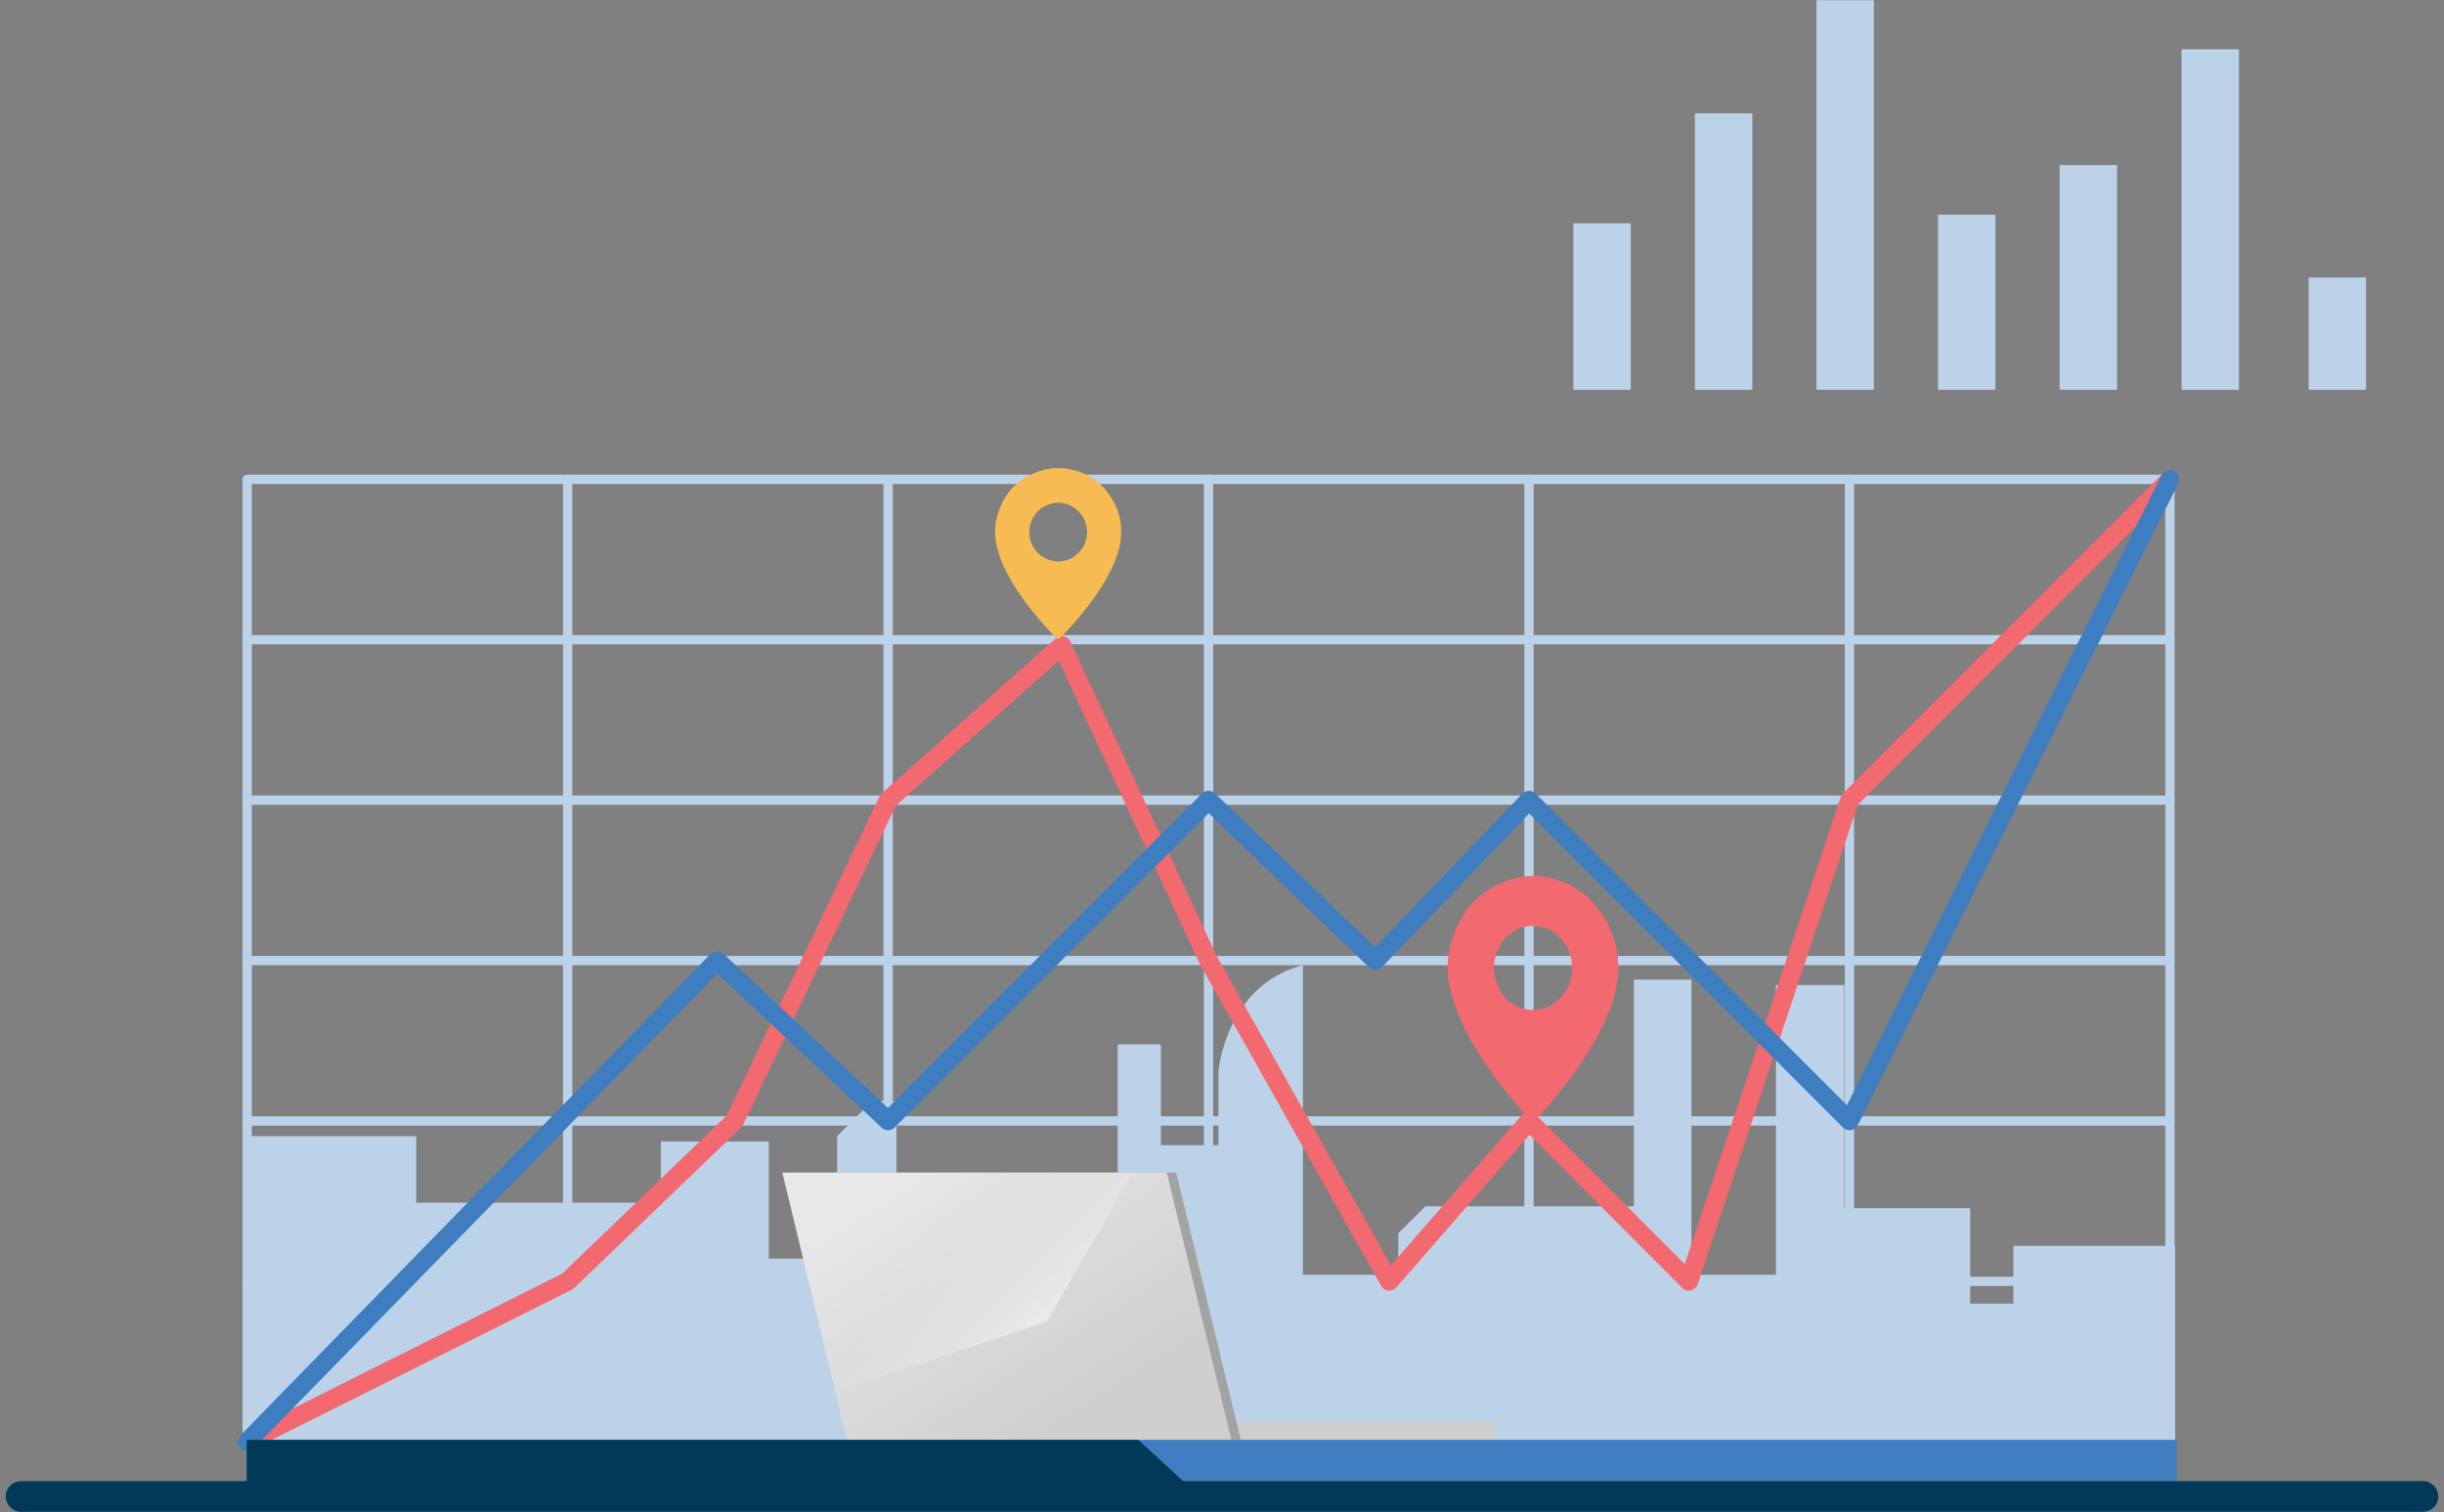 <svg width="370" height="229" viewBox="0 0 370 229" fill="none" xmlns="http://www.w3.org/2000/svg">
<rect x="0" y="0" width="370" height="229" fill="#808080" stroke="none"/>
<path d="M37.156 172.042H63.019V182.123H100.05V172.858H116.389V190.571H126.736V172.042L132.046 166.726H135.725V197.112H143.891V182.665H150.967V193.021H169.212V158.144H175.746V173.407H184.46V162.235C184.46 162.235 185.551 149.154 197.255 146.155V193.028H211.687V186.763L215.774 182.672H247.355V148.337H256.069V193.028H268.863V149.154H279.21V182.947H298.271V197.393H304.805V188.67H329.31V219.19H37.156V172.042Z" fill="#BCD2E9"/>
<path d="M328.508 219.021H37.422C37.035 219.021 36.719 218.704 36.719 218.318V72.582C36.719 72.196 37.035 71.879 37.422 71.879H328.508C328.895 71.879 329.211 72.196 329.211 72.582V218.318C329.211 218.704 328.895 219.021 328.508 219.021ZM38.125 217.615H327.805V73.285H38.125V217.615Z" fill="#BCD2E9"/>
<path d="M328.508 194.73H37.422C37.035 194.73 36.719 194.414 36.719 194.028C36.719 193.641 37.035 193.325 37.422 193.325H328.508C328.895 193.325 329.211 193.641 329.211 194.028C329.211 194.414 328.895 194.73 328.508 194.73Z" fill="#BCD2E9"/>
<path d="M328.508 170.444H37.422C37.035 170.444 36.719 170.128 36.719 169.742C36.719 169.355 37.035 169.039 37.422 169.039H328.508C328.895 169.039 329.211 169.355 329.211 169.742C329.211 170.128 328.895 170.444 328.508 170.444Z" fill="#BCD2E9"/>
<path d="M328.508 146.155H37.422C37.035 146.155 36.719 145.839 36.719 145.452C36.719 145.066 37.035 144.75 37.422 144.75H328.508C328.895 144.75 329.211 145.066 329.211 145.452C329.211 145.839 328.895 146.155 328.508 146.155Z" fill="#BCD2E9"/>
<path d="M328.508 121.864H37.422C37.035 121.864 36.719 121.548 36.719 121.162C36.719 120.775 37.035 120.459 37.422 120.459H328.508C328.895 120.459 329.211 120.775 329.211 121.162C329.211 121.548 328.895 121.864 328.508 121.864Z" fill="#BCD2E9"/>
<path d="M328.508 97.575H37.422C37.035 97.575 36.719 97.258 36.719 96.872C36.719 96.486 37.035 96.169 37.422 96.169H328.508C328.895 96.169 329.211 96.486 329.211 96.872C329.211 97.258 328.895 97.575 328.508 97.575Z" fill="#BCD2E9"/>
<path d="M279.992 219.021C279.605 219.021 279.289 218.704 279.289 218.318V72.582C279.289 72.196 279.605 71.879 279.992 71.879C280.379 71.879 280.695 72.196 280.695 72.582V218.318C280.695 218.704 280.379 219.021 279.992 219.021Z" fill="#BCD2E9"/>
<path d="M231.477 219.021C231.09 219.021 230.773 218.704 230.773 218.318V72.582C230.773 72.196 231.09 71.879 231.477 71.879C231.863 71.879 232.18 72.196 232.18 72.582V218.318C232.18 218.704 231.863 219.021 231.477 219.021Z" fill="#BCD2E9"/>
<path d="M182.965 219.021C182.578 219.021 182.262 218.704 182.262 218.318V72.582C182.262 72.196 182.578 71.879 182.965 71.879C183.351 71.879 183.668 72.196 183.668 72.582V218.318C183.668 218.704 183.351 219.021 182.965 219.021Z" fill="#BCD2E9"/>
<path d="M134.449 219.021C134.062 219.021 133.746 218.704 133.746 218.318V72.582C133.746 72.196 134.062 71.879 134.449 71.879C134.836 71.879 135.152 72.196 135.152 72.582V218.318C135.152 218.704 134.836 219.021 134.449 219.021Z" fill="#BCD2E9"/>
<path d="M85.937 219.021C85.551 219.021 85.234 218.704 85.234 218.318V72.582C85.234 72.196 85.551 71.879 85.937 71.879C86.324 71.879 86.641 72.196 86.641 72.582V218.318C86.641 218.704 86.324 219.021 85.937 219.021Z" fill="#BCD2E9"/>
<path d="M37.423 219.724C36.907 219.724 36.411 219.439 36.165 218.947C35.817 218.252 36.098 217.408 36.791 217.061L85.113 192.866L110.033 168.902L133.179 120.554C133.259 120.386 133.372 120.235 133.512 120.112L159.821 96.686C160.152 96.391 160.605 96.268 161.041 96.359C161.477 96.451 161.843 96.739 162.033 97.143L184.215 144.809L210.569 191.604L230.417 168.818C230.674 168.523 231.039 168.351 231.429 168.337C231.827 168.319 232.199 168.474 232.474 168.751L255.056 191.425L278.658 120.719C278.729 120.512 278.845 120.326 278.996 120.171L327.511 71.592C328.06 71.043 328.949 71.04 329.501 71.592C330.049 72.14 330.053 73.028 329.501 73.58L281.221 121.924L257.004 194.478C256.849 194.942 256.466 195.29 255.991 195.402C255.517 195.514 255.018 195.37 254.673 195.026L231.549 171.808L211.385 194.959C211.086 195.304 210.636 195.479 210.183 195.434C209.729 195.388 209.325 195.124 209.1 194.724L181.74 146.144C181.722 146.113 181.705 146.081 181.691 146.049L160.282 100.048L135.597 122.03L112.466 170.353C112.392 170.504 112.294 170.641 112.171 170.761L86.913 195.051C86.811 195.149 86.695 195.23 86.568 195.293L38.053 219.576C37.849 219.678 37.634 219.724 37.423 219.724Z" fill="#F26970"/>
<path d="M37.424 219.722C37.069 219.722 36.714 219.589 36.443 219.322C35.888 218.781 35.877 217.889 36.419 217.334L107.556 144.464C108.09 143.916 108.965 143.898 109.524 144.422L134.42 167.777L181.972 120.163C182.514 119.622 183.389 119.612 183.944 120.142L208.179 143.455L230.467 120.184C230.727 119.91 231.089 119.756 231.469 119.752C231.834 119.752 232.21 119.896 232.478 120.163L279.612 167.359L327.252 71.952C327.6 71.257 328.444 70.976 329.14 71.323C329.836 71.671 330.117 72.514 329.769 73.21L281.253 170.366C281.049 170.77 280.666 171.055 280.22 171.125C279.773 171.199 279.32 171.051 279 170.732L231.5 123.171L209.23 146.421C208.97 146.691 208.615 146.846 208.243 146.853C207.877 146.863 207.508 146.719 207.237 146.459L182.981 123.128L135.443 170.732C134.905 171.269 134.04 171.283 133.485 170.763L108.6 147.418L38.429 219.301C38.155 219.582 37.79 219.726 37.424 219.726V219.722Z" fill="#3E7DC0"/>
<g clip-path="url(#clip0_22_5247)">
<path d="M232.292 169.741H231.889C231.768 169.62 231.646 169.501 231.528 169.375C229.059 166.735 226.788 163.912 224.751 160.873C223.004 158.266 221.456 155.535 220.354 152.533C219.268 149.577 218.764 146.541 219.524 143.407C220.828 138.03 223.999 134.582 228.976 133.091C229.704 132.874 230.469 132.801 231.216 132.662C231.799 132.662 232.382 132.662 232.965 132.662C233.163 132.69 233.361 132.718 233.559 132.747C237.641 133.343 240.835 135.478 243.04 139.226C244.667 141.99 245.283 145.03 244.888 148.288C244.623 150.475 243.918 152.513 243.033 154.485C241.667 157.527 239.913 160.305 237.973 162.952C236.217 165.348 234.343 167.631 232.293 169.741H232.292ZM238.011 146.568C238 143.039 235.343 140.182 232.083 140.196C228.791 140.21 226.163 143.067 226.172 146.62C226.181 150.116 228.868 152.957 232.15 152.939C235.373 152.921 238.022 150.041 238.012 146.568H238.011Z" fill="#F26970"/>
</g>
<g clip-path="url(#clip1_22_5247)">
<path d="M160.347 96.724H160.049C159.96 96.639 159.869 96.556 159.782 96.468C157.957 94.629 156.279 92.661 154.773 90.543C153.481 88.726 152.338 86.822 151.523 84.73C150.72 82.669 150.348 80.553 150.91 78.37C151.873 74.622 154.217 72.218 157.896 71.179C158.434 71.028 158.999 70.977 159.551 70.88C159.982 70.88 160.413 70.88 160.844 70.88C160.991 70.9 161.137 70.919 161.283 70.94C164.301 71.355 166.661 72.843 168.291 75.455C169.493 77.382 169.949 79.5 169.657 81.771C169.461 83.295 168.94 84.716 168.286 86.09C167.276 88.211 165.98 90.147 164.546 91.992C163.248 93.661 161.863 95.252 160.348 96.724H160.347ZM164.574 80.572C164.566 78.112 162.602 76.122 160.193 76.131C157.759 76.141 155.817 78.132 155.823 80.609C155.83 83.046 157.816 85.025 160.242 85.013C162.624 85 164.582 82.993 164.574 80.572H164.574Z" fill="#F6BB53"/>
</g>
<path d="M226.344 215.304H185.684V218.022H226.344V215.304Z" fill="#CFCFCF"/>
<path d="M178.062 177.559H119.859L129.636 218.022H187.839L178.062 177.559Z" fill="#A3A3A3"/>
<path d="M176.641 177.559H118.438L128.214 218.022H186.417L176.641 177.559Z" fill="url(#paint0_linear_22_5247)"/>
<path opacity="0.53" d="M126.47 210.789L158.478 200.12L171.447 177.559H118.438L126.47 210.789Z" fill="url(#paint1_linear_22_5247)"/>
<path d="M329.503 218.03H37.363V224.948H329.503V218.03Z" fill="#3E7DC0"/>
<path d="M172.322 218.03H37.363V224.948H179.831C177.268 222.585 174.752 220.269 172.322 218.03Z" fill="#023958"/>
<path d="M366.811 224.28H3.191C1.907 224.28 0.867 225.321 0.867 226.604C0.867 227.887 1.907 228.927 3.191 228.927H366.811C368.094 228.927 369.134 227.887 369.134 226.604C369.134 225.321 368.094 224.28 366.811 224.28Z" fill="#023958"/>
<g clip-path="url(#clip2_22_5247)">
<path d="M246.881 33.809H238.195V59.026H246.881V33.809Z" fill="#BCD2E9"/>
<path d="M358.197 42.013H349.512V59.025H358.197V42.013Z" fill="#BCD2E9"/>
<path d="M283.686 0.025H275V59.025H283.686V0.025Z" fill="#BCD2E9"/>
<path d="M302.088 32.507H293.402V59.028H302.088V32.507Z" fill="#BCD2E9"/>
<path d="M320.494 25.001H311.809V59.028H320.494V25.001Z" fill="#BCD2E9"/>
<path d="M265.283 17.16H256.598V59.026H265.283V17.16Z" fill="#BCD2E9"/>
<path d="M338.959 7.461H330.273V59.026H338.959V7.461Z" fill="#BCD2E9"/>
</g>
<defs>
<linearGradient id="paint0_linear_22_5247" x1="162.824" y1="214.29" x2="138.891" y2="176.604" gradientUnits="userSpaceOnUse">
<stop stop-color="#CFCFCF"/>
<stop offset="1" stop-color="#E8E8E8"/>
</linearGradient>
<linearGradient id="paint1_linear_22_5247" x1="140.145" y1="184.037" x2="156.639" y2="202.857" gradientUnits="userSpaceOnUse">
<stop stop-color="#CFCFCF" stop-opacity="0"/>
<stop offset="1" stop-color="white"/>
</linearGradient>
<clipPath id="clip0_22_5247">
<rect width="25.843" height="37.079" fill="white" transform="translate(219.16 132.662)"/>
</clipPath>
<clipPath id="clip1_22_5247">
<rect width="19.101" height="25.843" fill="white" transform="translate(150.641 70.88)"/>
</clipPath>
<clipPath id="clip2_22_5247">
<rect width="120" height="59" fill="white" transform="translate(238.195 0.025)"/>
</clipPath>
</defs>
</svg>
